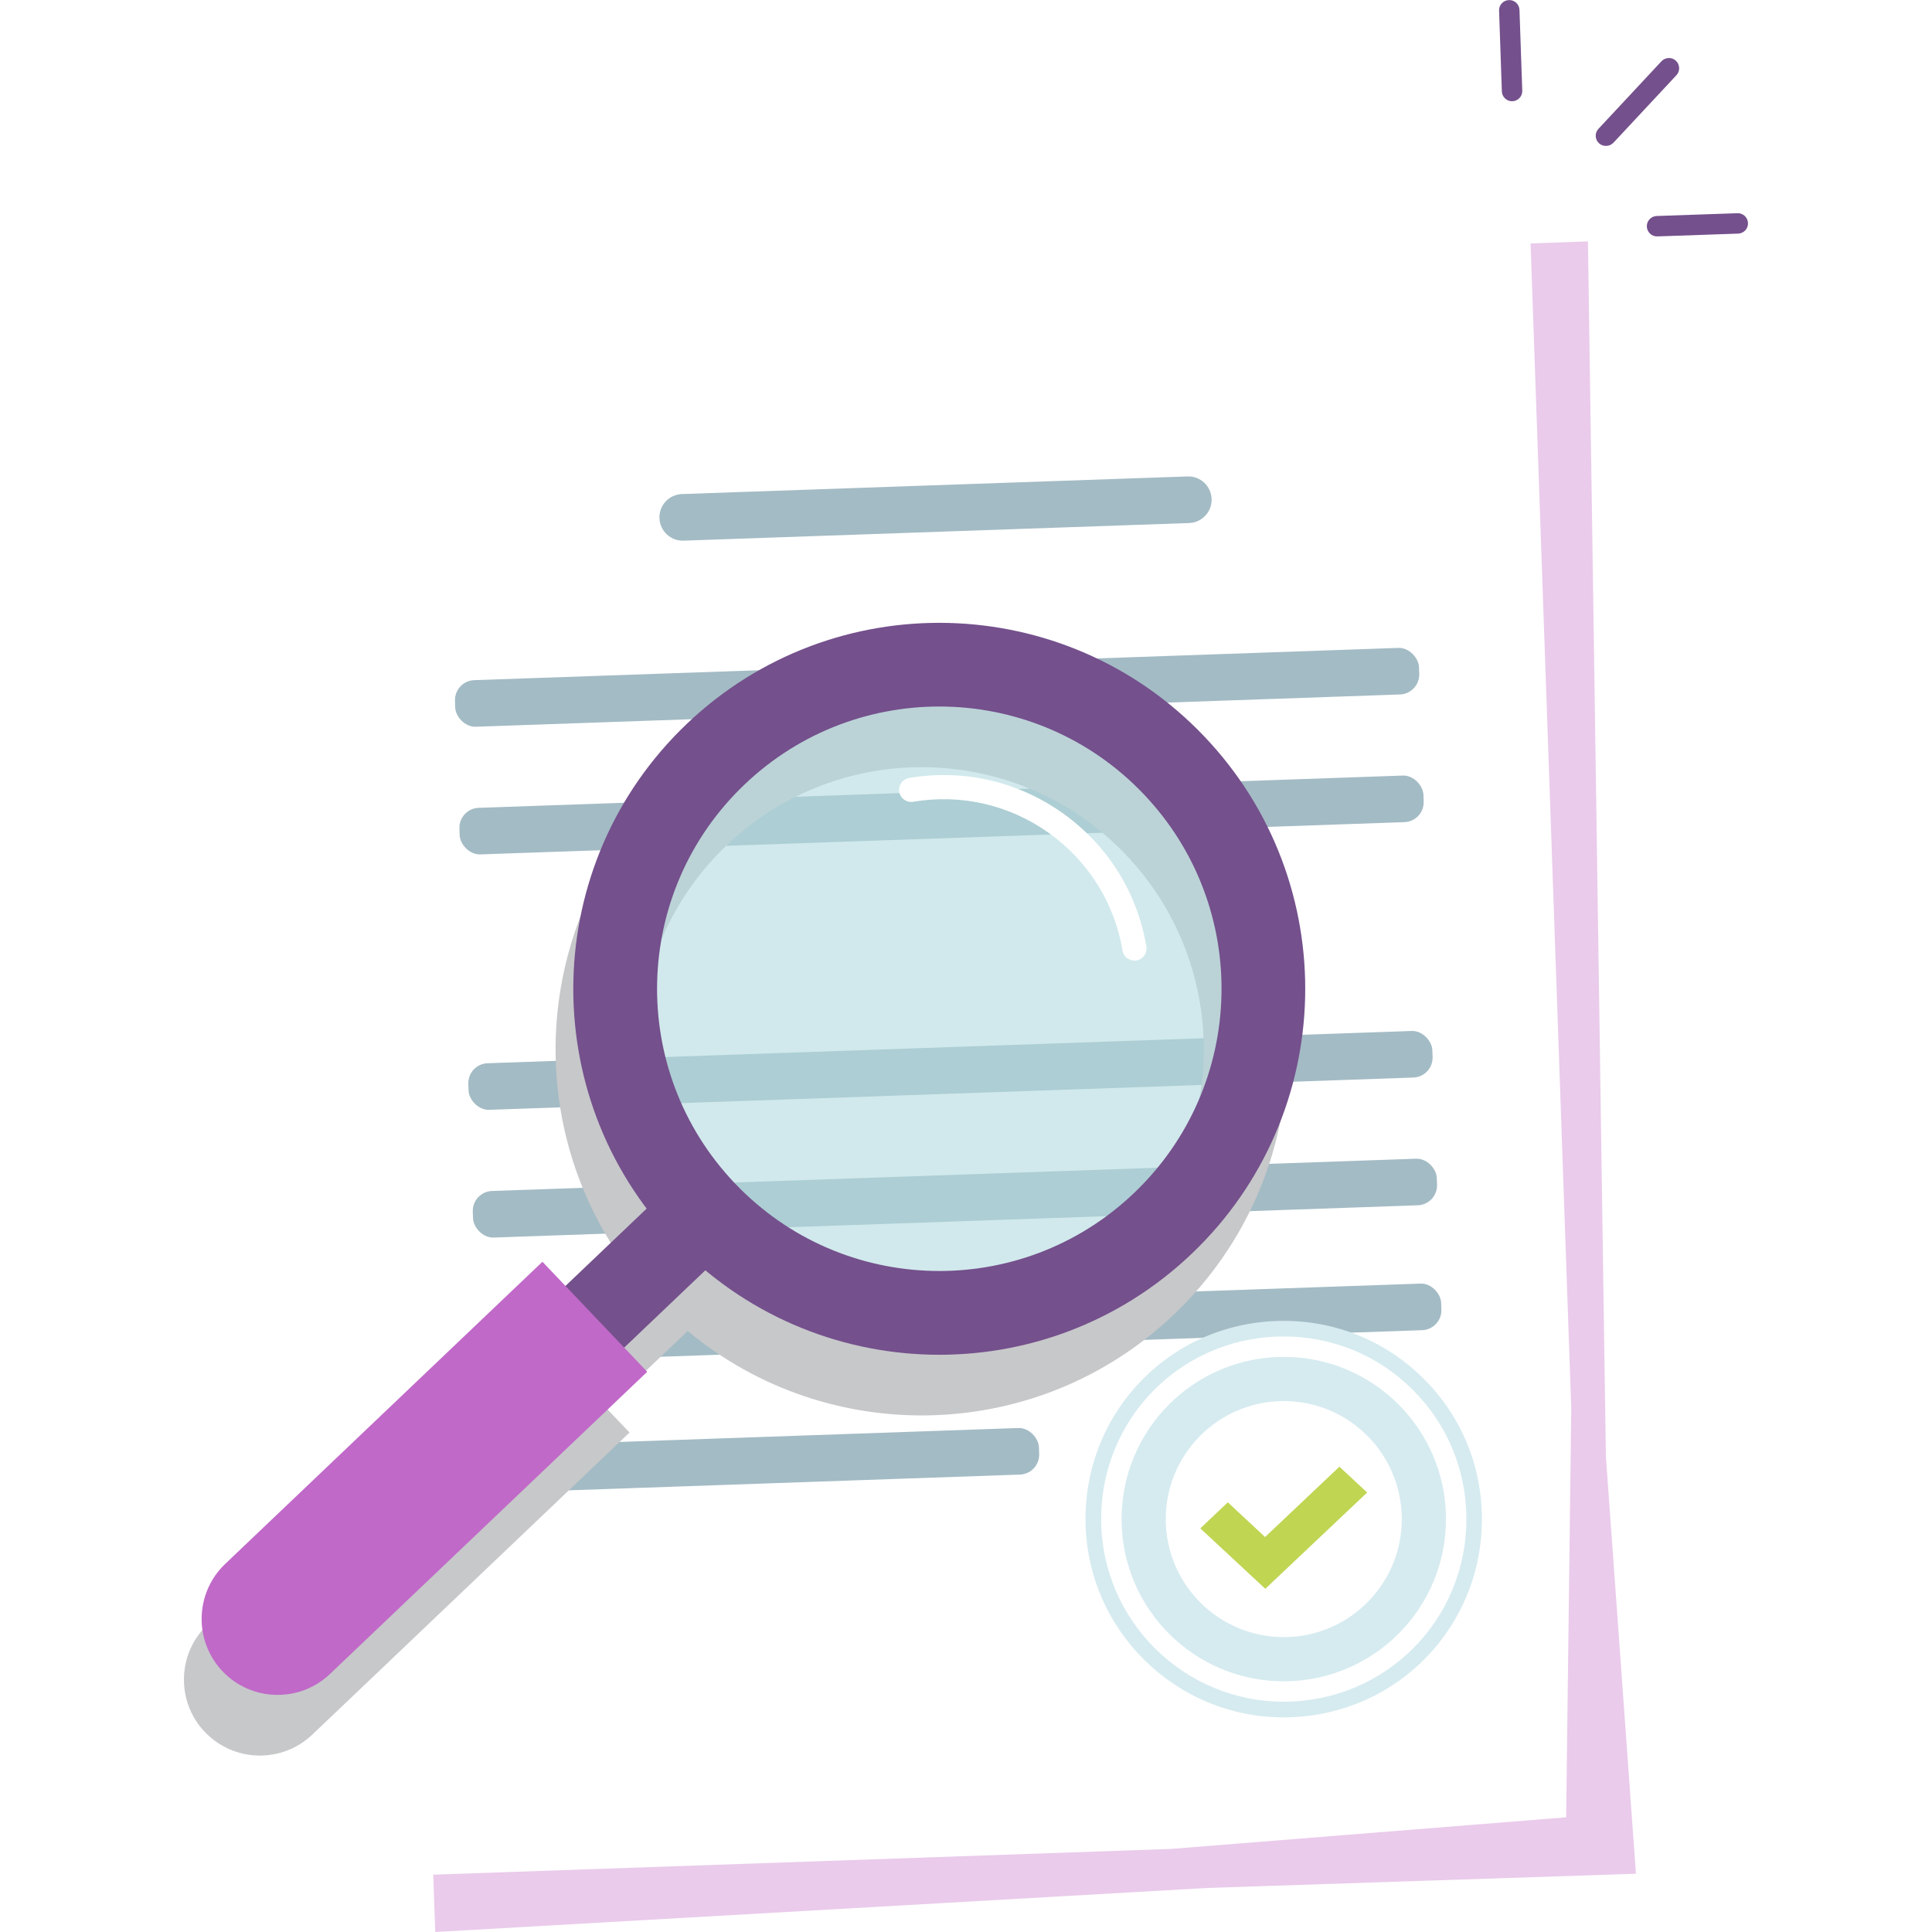 <?xml version="1.0" encoding="UTF-8"?>
<svg xmlns="http://www.w3.org/2000/svg" xmlns:xlink="http://www.w3.org/1999/xlink" viewBox="0 0 250 250">
  <defs>
    <style>
      .cls-1 {
        fill: none;
      }

      .cls-2 {
        mask: url(#mask);
      }

      .cls-3 {
        filter: url(#luminosity-noclip);
      }

      .cls-4 {
        fill: #eacbeb;
      }

      .cls-5 {
        fill: #c0d552;
      }

      .cls-6 {
        fill: #d6ebf0;
      }

      .cls-7 {
        fill: #74508c;
      }

      .cls-8 {
        fill: #c7c8ca;
      }

      .cls-8, .cls-9, .cls-10 {
        mix-blend-mode: multiply;
      }

      .cls-11 {
        fill: #b2dbdf;
        opacity: .6;
      }

      .cls-12 {
        isolation: isolate;
      }

      .cls-13 {
        mask: url(#mask-1);
      }

      .cls-14 {
        fill: #a3bbc4;
      }

      .cls-15 {
        fill: url(#linear-gradient-2);
        opacity: .03;
      }

      .cls-16 {
        fill: #fff;
      }

      .cls-10 {
        fill: url(#linear-gradient);
      }

      .cls-17 {
        fill: #c069c8;
      }
    </style>
    <filter id="luminosity-noclip" x="40.6" y="26.66" width="162.91" height="216.23" color-interpolation-filters="sRGB" filterUnits="userSpaceOnUse">
      <feFlood flood-color="#fff" result="bg"/>
      <feBlend in="SourceGraphic" in2="bg"/>
    </filter>
    <filter id="luminosity-noclip-2" x="40.6" y="-8567" width="162.91" height="32766" color-interpolation-filters="sRGB" filterUnits="userSpaceOnUse">
      <feFlood flood-color="#fff" result="bg"/>
      <feBlend in="SourceGraphic" in2="bg"/>
    </filter>
    <mask id="mask-1" x="40.6" y="-8567" width="162.91" height="32766" maskUnits="userSpaceOnUse"/>
    <linearGradient id="linear-gradient" x1="-108.95" y1="-2.22" x2="116.31" y2="111.44" gradientTransform="translate(-4.04 24.33) rotate(-2)" gradientUnits="userSpaceOnUse">
      <stop offset=".36" stop-color="#fff"/>
      <stop offset="1" stop-color="#000"/>
    </linearGradient>
    <mask id="mask" x="40.6" y="26.66" width="162.91" height="216.23" maskUnits="userSpaceOnUse">
      <g class="cls-3">
        <g class="cls-13">
          <polygon class="cls-10" points="199.52 232.35 151.13 239.29 47.96 242.89 40.6 32.15 197.76 26.66 203.51 191.47 199.52 232.35"/>
        </g>
      </g>
    </mask>
    <linearGradient id="linear-gradient-2" x1="-108.95" y1="-2.22" x2="116.31" y2="111.44" gradientTransform="translate(-4.04 24.33) rotate(-2)" gradientUnits="userSpaceOnUse">
      <stop offset=".36" stop-color="#000"/>
      <stop offset="1" stop-color="#000"/>
    </linearGradient>
  </defs>
  <g class="cls-12">
    <g id="Layer_2" data-name="Layer 2">
      <g id="Layer_2-2" data-name="Layer 2">
        <rect class="cls-1" width="250" height="250"/>
        <g>
          <g>
            <polygon class="cls-4" points="211.69 242.46 156.26 244.3 56.32 250 48.87 36.71 205.48 31.24 207.8 188.44 211.69 242.46"/>
            <polygon class="cls-16" points="202.66 235.16 151.51 239.25 46.9 242.9 39.5 31.16 197.85 25.63 203.32 182.24 202.66 235.16"/>
            <g class="cls-2">
              <polygon class="cls-15" points="199.52 232.35 151.13 239.29 47.96 242.89 40.6 32.15 197.76 26.66 203.51 191.47 199.52 232.35"/>
            </g>
            <rect class="cls-14" x="58.85" y="85.92" width="124.82" height="6.03" rx="2.58" ry="2.58" transform="translate(-3.03 4.29) rotate(-2)"/>
            <path class="cls-14" d="M153.87,67.68l-65.42,2.28c-1.66.06-3.06-1.24-3.12-2.91h0c-.06-1.66,1.24-3.06,2.91-3.12l65.42-2.28c1.66-.06,3.06,1.24,3.12,2.91h0c.06,1.66-1.24,3.06-2.91,3.12Z"/>
            <rect class="cls-14" x="59.43" y="102.44" width="124.82" height="6.03" rx="2.58" ry="2.58" transform="translate(-3.61 4.32) rotate(-2)"/>
            <rect class="cls-14" x="60.58" y="135.49" width="124.82" height="6.03" rx="2.58" ry="2.58" transform="translate(-4.76 4.38) rotate(-2)"/>
            <rect class="cls-14" x="61.16" y="152.02" width="124.82" height="6.03" rx="2.58" ry="2.58" transform="translate(-5.34 4.41) rotate(-2)"/>
            <rect class="cls-14" x="61.72" y="168.18" width="124.82" height="6.03" rx="2.58" ry="2.58" transform="translate(-5.9 4.44) rotate(-2)"/>
            <rect class="cls-14" x="62.33" y="185.95" width="72.14" height="6.03" rx="2.58" ry="2.58" transform="translate(-6.53 3.55) rotate(-2)"/>
            <g class="cls-9">
              <path class="cls-6" d="M187.11,196.48c.05,11.59-9.3,21.03-20.9,21.08-11.59.05-21.03-9.3-21.08-20.9-.05-11.59,9.3-21.03,20.9-21.08,11.59-.05,21.03,9.3,21.08,20.9Z"/>
              <path class="cls-16" d="M181.39,196.5c.04,8.43-6.77,15.3-15.2,15.34-8.43.04-15.3-6.77-15.34-15.2-.04-8.43,6.77-15.3,15.2-15.34,8.43-.04,15.3,6.77,15.34,15.2Z"/>
              <path class="cls-6" d="M167.03,222.21c-.26,0-.53.01-.8.02-14.15.06-25.71-11.4-25.77-25.54-.06-14.22,11.22-25.71,25.54-25.77,6.85-.03,13.31,2.61,18.17,7.43,4.87,4.82,7.56,11.25,7.59,18.11.06,13.95-10.81,25.27-24.75,25.75ZM165.28,172.95c-12.84.45-22.85,10.87-22.79,23.72.06,13.03,10.71,23.58,23.73,23.53,13.17-.08,23.58-10.64,23.53-23.73-.03-6.31-2.51-12.24-6.99-16.68-4.48-4.44-10.43-6.88-16.74-6.85-.25,0-.49,0-.73.01Z"/>
              <polygon class="cls-5" points="163.73 205.59 155.32 197.77 158.88 194.4 163.7 198.89 173.32 189.79 176.91 193.13 163.73 205.59"/>
            </g>
          </g>
          <path class="cls-8" d="M26.51,224.12c3.74,3.93,9.97,4.08,13.9.34l6.59-6.27,34.46-32.82-2.98-3.13,10.51-10.01c18.22,15.17,45.32,14.62,62.91-2.13,18.94-18.04,19.67-48.01,1.63-66.95-18.04-18.94-48.01-19.67-66.95-1.63-17.59,16.75-19.46,43.79-5.19,62.73l-10.51,10.02-2.98-3.13-25.74,24.51-15.31,14.58c-3.93,3.74-4.08,9.97-.34,13.9ZM92.8,160.98c-13.91-14.6-13.35-37.72,1.26-51.63,14.6-13.91,37.72-13.35,51.63,1.26,13.91,14.6,13.35,37.72-1.26,51.63-14.6,13.91-37.72,13.35-51.63-1.26Z"/>
          <rect class="cls-7" x="67.7" y="159.11" width="30.67" height="11.02" transform="translate(-90.63 102.69) rotate(-43.61)"/>
          <path class="cls-17" d="M83.75,177.51l-41.05,39.1c-3.93,3.74-10.15,3.59-13.9-.34h0c-3.74-3.93-3.59-10.15.34-13.9l41.05-39.1,13.56,14.24Z"/>
          <circle class="cls-11" cx="121.97" cy="127.83" r="37.73" transform="translate(-41.29 60.27) rotate(-23.86)"/>
          <g>
            <path class="cls-7" d="M88.88,93.66c-18.94,18.04-19.67,48.01-1.63,66.95,18.04,18.94,48.01,19.67,66.95,1.63,18.94-18.04,19.67-48.01,1.63-66.95-18.04-18.94-48.01-19.67-66.95-1.63ZM146.73,154.39c-14.6,13.91-37.72,13.35-51.63-1.26-13.91-14.6-13.35-37.72,1.26-51.63,14.6-13.91,37.72-13.35,51.63,1.26,13.91,14.6,13.35,37.72-1.26,51.63Z"/>
            <path class="cls-16" d="M145.89,124.02c-.33-.23-.56-.59-.63-1.01-1.05-6.19-4.44-11.6-9.56-15.24-5.12-3.64-11.35-5.06-17.54-4.02-.85.14-1.66-.43-1.8-1.28-.14-.85.43-1.66,1.28-1.8,7.01-1.19,14.07.43,19.87,4.55,5.8,4.12,9.65,10.25,10.83,17.26.14.85-.43,1.66-1.28,1.8-.42.07-.84-.04-1.16-.27Z"/>
          </g>
          <path class="cls-7" d="M214.99,7.93l-8.15,8.74c-.5.53-.47,1.37.07,1.87.52.48,1.38.45,1.87-.07l8.15-8.74c.24-.26.37-.59.35-.95s-.16-.68-.42-.92c-.27-.25-.61-.37-.95-.35s-.67.15-.92.42Z"/>
          <path class="cls-7" d="M196.98,11.73l-.36-10.45c-.03-.73-.64-1.3-1.37-1.27s-1.3.64-1.27,1.37l.36,10.45c.03.73.64,1.3,1.37,1.27s1.3-.64,1.27-1.37Z"/>
          <path class="cls-7" d="M214.47,30.59l10.45-.36c.73-.03,1.3-.64,1.27-1.37s-.64-1.3-1.37-1.27l-10.45.36c-.73.03-1.3.64-1.27,1.37s.64,1.3,1.37,1.27Z"/>
        </g>
      </g>
    </g>
  </g>
</svg>